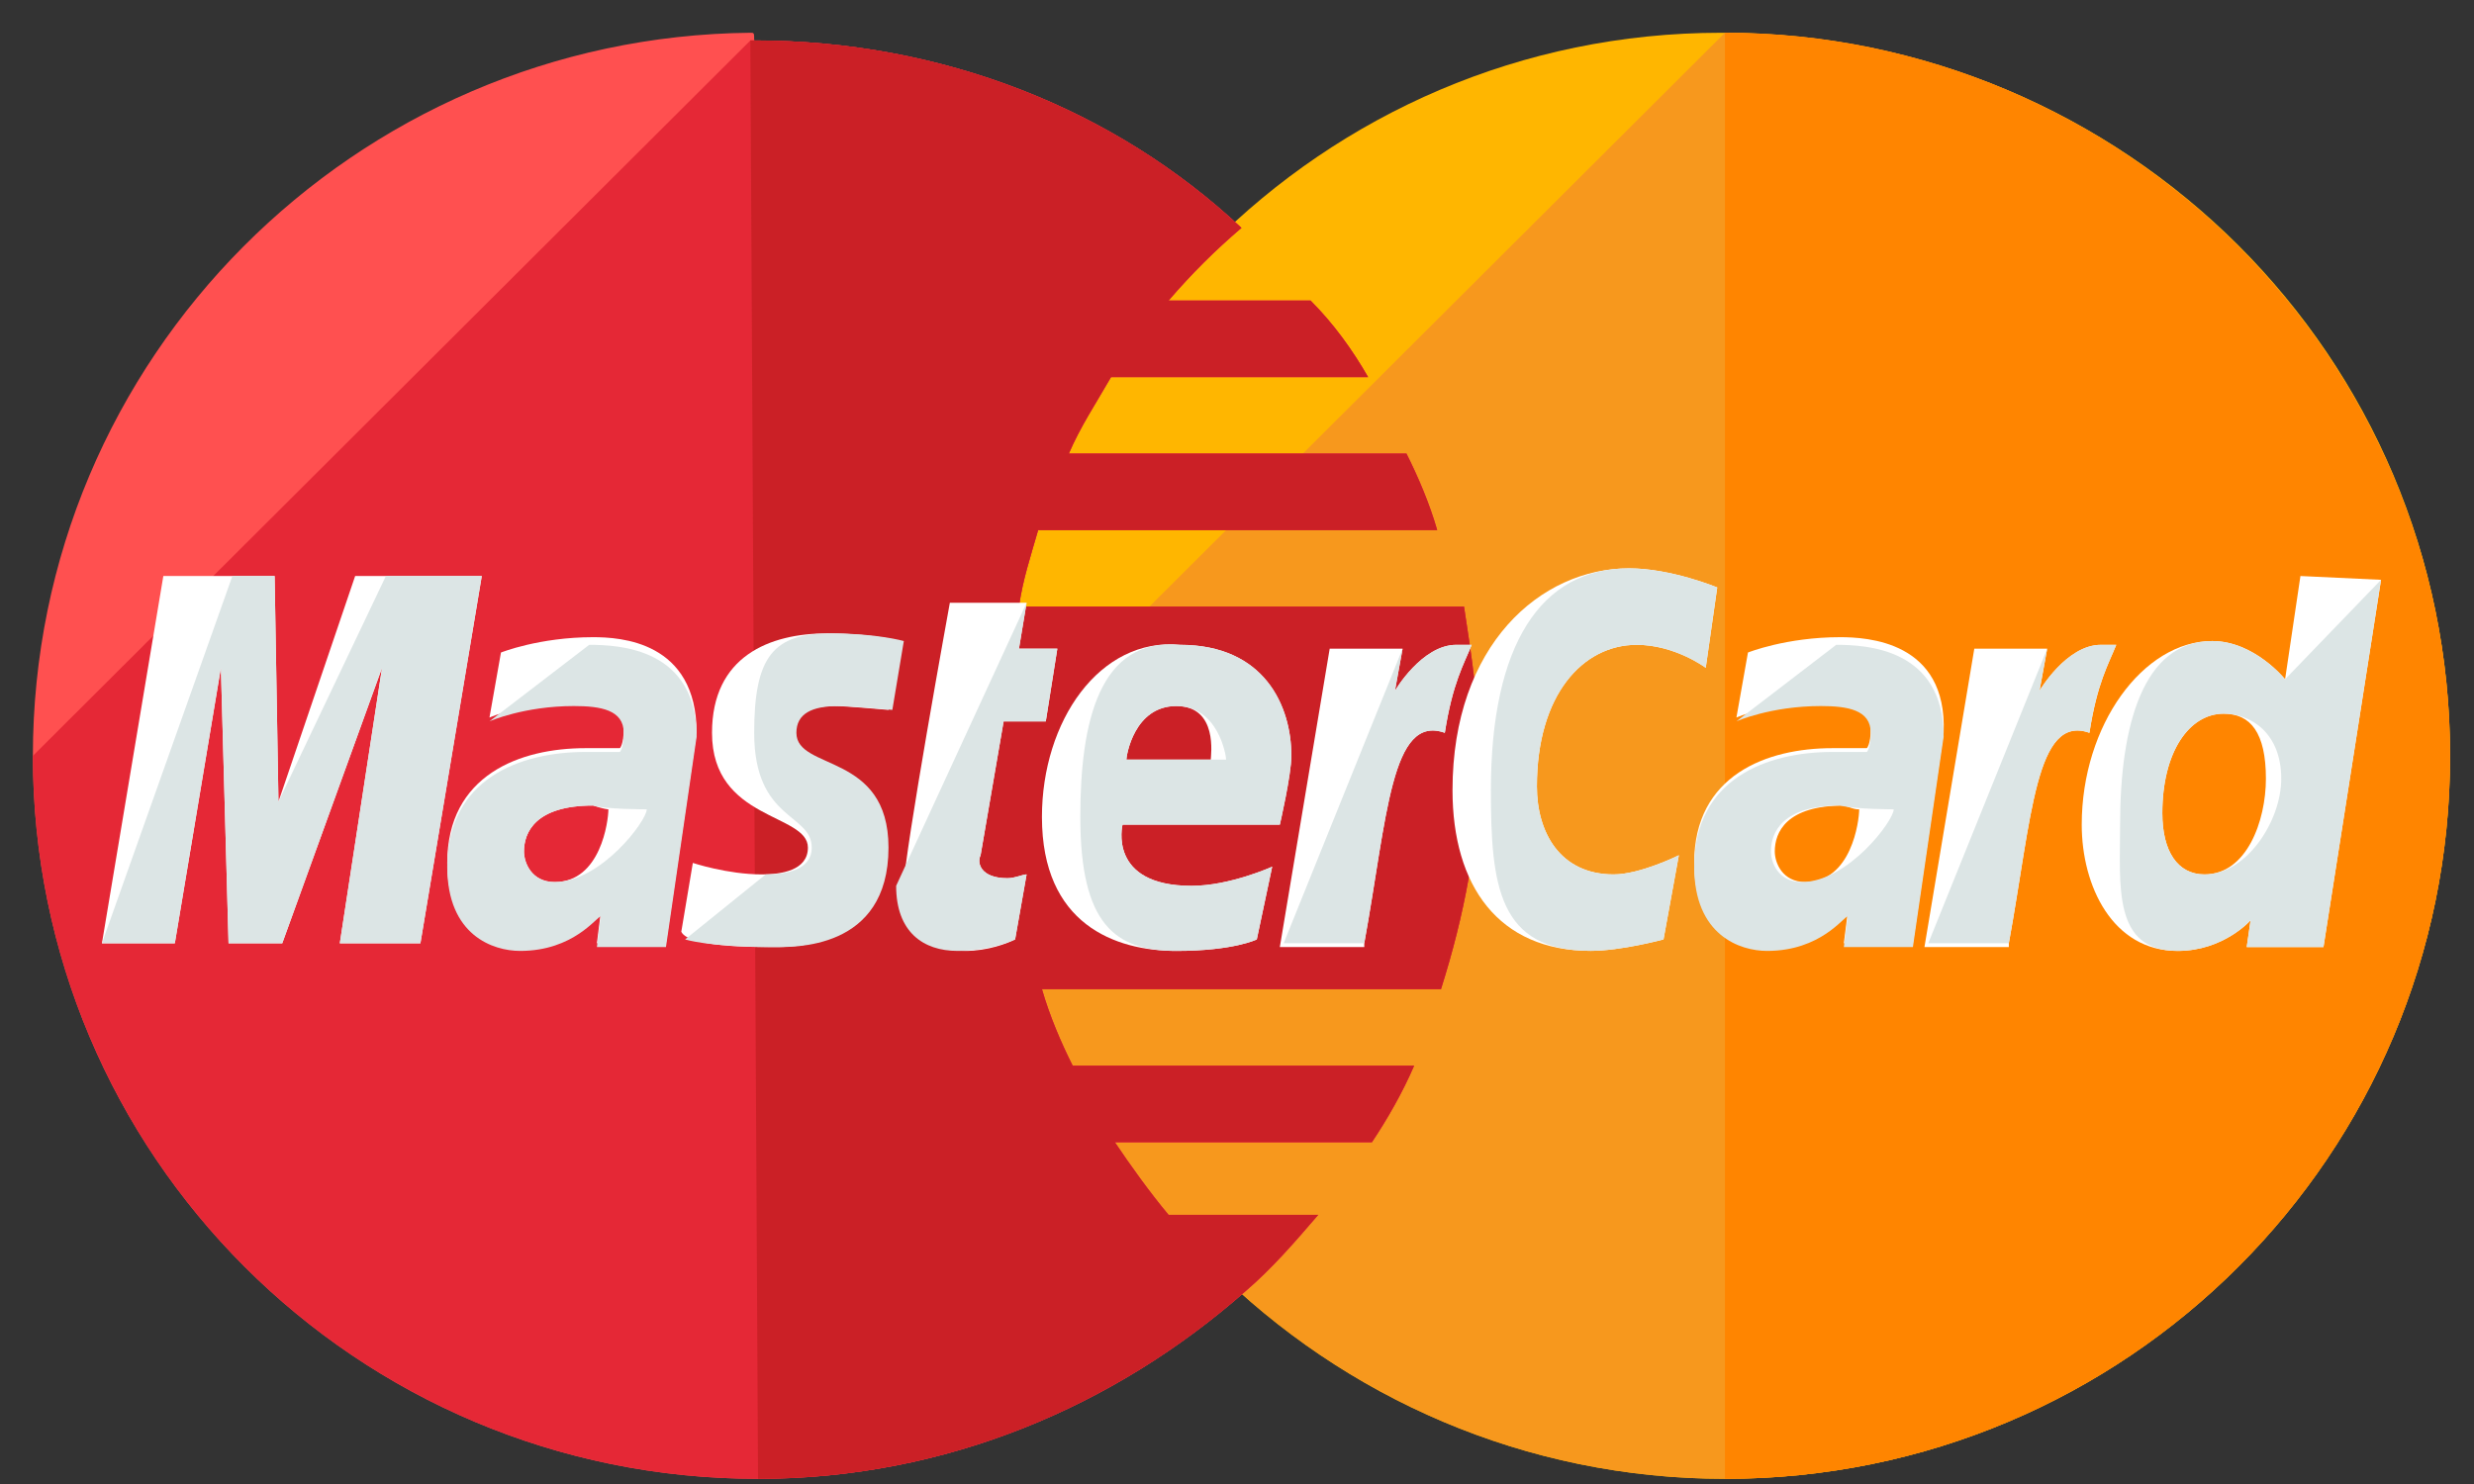 <svg width="45" height="27" viewBox="0 0 45 27" fill="none" xmlns="http://www.w3.org/2000/svg">
<rect x="0" y="0" width="45" height="27" fill="#333333" stroke="none"/>
<g clip-path="url(#clip0_73_1379)">
<path d="M44.565 13.751C44.565 20.989 38.703 26.906 31.375 26.906C24.117 26.906 18.185 20.989 18.185 13.751C18.185 6.512 24.047 0.596 31.305 0.596C38.703 0.596 44.565 6.512 44.565 13.751Z" fill="#FFB600"/>
<path d="M31.375 0.596C38.633 0.596 44.565 6.512 44.565 13.751C44.565 20.989 38.703 26.906 31.375 26.906C24.117 26.906 18.185 20.989 18.185 13.751" fill="#F7981D"/>
<path d="M31.375 0.596C38.633 0.596 44.565 6.512 44.565 13.751C44.565 20.989 38.703 26.906 31.375 26.906" fill="#FF8500"/>
<path d="M13.649 0.596C6.46 0.666 0.598 6.512 0.598 13.751C0.598 20.99 6.46 26.906 13.788 26.906C17.208 26.906 20.278 25.583 22.651 23.495C23.14 23.078 23.558 22.59 23.977 22.103H21.255C20.907 21.686 20.558 21.198 20.278 20.781H24.954C25.233 20.363 25.512 19.876 25.722 19.389H19.511C19.301 18.971 19.092 18.484 18.952 17.997H26.21C26.629 16.674 26.908 15.282 26.908 13.821C26.908 12.846 26.769 11.941 26.629 11.037H18.534C18.603 10.549 18.743 10.132 18.883 9.645H26.141C26.001 9.157 25.792 8.67 25.582 8.253H19.441C19.65 7.765 19.929 7.348 20.209 6.86H24.884C24.605 6.373 24.256 5.886 23.838 5.468H21.255C21.674 4.981 22.093 4.564 22.581 4.146C20.278 1.988 17.138 0.736 13.718 0.736C13.718 0.596 13.718 0.596 13.649 0.596Z" fill="#FF5050"/>
<path d="M0.598 13.752C0.598 20.99 6.46 26.906 13.788 26.906C17.208 26.906 20.278 25.584 22.651 23.496C23.14 23.078 23.558 22.591 23.977 22.104H21.255C20.907 21.686 20.558 21.199 20.278 20.781H24.954C25.233 20.364 25.512 19.877 25.722 19.389H19.511C19.301 18.972 19.092 18.484 18.952 17.997H26.21C26.629 16.675 26.908 15.283 26.908 13.821C26.908 12.847 26.769 11.942 26.629 11.037H18.534C18.603 10.55 18.743 10.132 18.883 9.645H26.141C26.001 9.158 25.792 8.671 25.582 8.253H19.441C19.65 7.766 19.929 7.348 20.209 6.861H24.884C24.605 6.374 24.256 5.886 23.838 5.469H21.255C21.674 4.982 22.093 4.564 22.581 4.146C20.278 1.989 17.138 0.736 13.718 0.736H13.649" fill="#E52836"/>
<path d="M13.788 26.905C17.208 26.905 20.278 25.583 22.651 23.495C23.14 23.077 23.558 22.59 23.977 22.103H21.255C20.906 21.685 20.558 21.198 20.278 20.781H24.954C25.233 20.363 25.512 19.876 25.722 19.389H19.511C19.301 18.971 19.092 18.484 18.952 17.997H26.21C26.629 16.674 26.908 15.282 26.908 13.82C26.908 12.846 26.769 11.941 26.629 11.036H18.534C18.603 10.549 18.743 10.132 18.883 9.644H26.141C26.001 9.157 25.792 8.67 25.582 8.252H19.441C19.65 7.765 19.929 7.347 20.209 6.86H24.884C24.605 6.373 24.256 5.886 23.837 5.468H21.255C21.674 4.981 22.093 4.563 22.581 4.146C20.278 1.988 17.138 0.735 13.718 0.735H13.648" fill="#CB2026"/>
<path d="M18.464 17.092L18.673 15.909C18.603 15.909 18.464 15.978 18.324 15.978C17.836 15.978 17.766 15.7 17.836 15.561L18.255 13.125H19.022L19.232 11.802H18.534L18.673 10.967H17.277C17.277 10.967 16.44 15.561 16.44 16.117C16.44 16.953 16.928 17.301 17.557 17.301C17.975 17.301 18.324 17.162 18.464 17.092Z" fill="white"/>
<path d="M18.952 14.864C18.952 16.813 20.278 17.301 21.395 17.301C22.442 17.301 22.86 17.092 22.86 17.092L23.14 15.769C23.14 15.769 22.372 16.117 21.674 16.117C20.139 16.117 20.418 15.004 20.418 15.004H23.279C23.279 15.004 23.489 14.099 23.489 13.751C23.489 12.846 23 11.732 21.465 11.732C19.999 11.593 18.952 13.124 18.952 14.864ZM21.395 12.846C22.163 12.846 22.023 13.751 22.023 13.82H20.488C20.488 13.751 20.627 12.846 21.395 12.846Z" fill="white"/>
<path d="M30.258 17.092L30.537 15.56C30.537 15.56 29.839 15.909 29.351 15.909C28.374 15.909 27.955 15.143 27.955 14.308C27.955 12.637 28.793 11.732 29.77 11.732C30.468 11.732 31.026 12.15 31.026 12.15L31.235 10.688C31.235 10.688 30.398 10.34 29.63 10.34C28.025 10.34 26.42 11.732 26.42 14.377C26.42 16.117 27.257 17.3 28.932 17.3C29.491 17.3 30.258 17.092 30.258 17.092Z" fill="white"/>
<path d="M10.787 11.593C9.81 11.593 9.112 11.872 9.112 11.872L8.903 13.055C8.903 13.055 9.531 12.777 10.438 12.777C10.927 12.777 11.345 12.846 11.345 13.264C11.345 13.542 11.276 13.612 11.276 13.612C11.276 13.612 10.857 13.612 10.648 13.612C9.461 13.612 8.135 14.099 8.135 15.7C8.135 16.953 8.973 17.231 9.461 17.231C10.438 17.231 10.857 16.605 10.927 16.605L10.857 17.161H12.113L12.671 13.333C12.671 11.663 11.276 11.593 10.787 11.593ZM11.066 14.725C11.066 14.934 10.927 16.048 10.089 16.048C9.671 16.048 9.531 15.7 9.531 15.491C9.531 15.143 9.74 14.656 10.787 14.656C10.996 14.725 11.066 14.725 11.066 14.725Z" fill="white"/>
<path d="M13.998 17.231C14.346 17.231 16.091 17.3 16.091 15.421C16.091 13.681 14.416 14.029 14.416 13.333C14.416 12.985 14.695 12.846 15.184 12.846C15.393 12.846 16.161 12.916 16.161 12.916L16.37 11.663C16.37 11.663 15.882 11.524 15.044 11.524C13.998 11.524 12.951 11.941 12.951 13.333C12.951 14.934 14.695 14.795 14.695 15.421C14.695 15.839 14.207 15.909 13.858 15.909C13.23 15.909 12.602 15.7 12.602 15.7L12.392 16.953C12.462 17.092 12.811 17.231 13.998 17.231Z" fill="white"/>
<path d="M41.843 10.48L41.564 12.359C41.564 12.359 41.006 11.663 40.238 11.663C38.982 11.663 37.865 13.194 37.865 15.004C37.865 16.117 38.423 17.301 39.61 17.301C40.447 17.301 40.936 16.744 40.936 16.744L40.866 17.231H42.262L43.309 10.549L41.843 10.48ZM41.215 14.168C41.215 14.934 40.866 15.909 40.098 15.909C39.61 15.909 39.331 15.491 39.331 14.795C39.331 13.681 39.819 12.985 40.447 12.985C40.936 12.985 41.215 13.333 41.215 14.168Z" fill="white"/>
<path d="M3.18 17.162L4.018 12.15L4.157 17.162H5.134L6.949 12.15L6.181 17.162H7.647L8.763 10.48H6.46L5.065 14.586L4.995 10.48H2.971L1.854 17.162H3.18Z" fill="white"/>
<path d="M24.815 17.161C25.233 14.864 25.303 12.985 26.28 13.333C26.42 12.428 26.629 12.08 26.769 11.732C26.769 11.732 26.699 11.732 26.489 11.732C25.861 11.732 25.373 12.568 25.373 12.568L25.512 11.802H24.186L23.279 17.231H24.815V17.161Z" fill="white"/>
<path d="M33.468 11.593C32.491 11.593 31.794 11.872 31.794 11.872L31.584 13.055C31.584 13.055 32.212 12.777 33.12 12.777C33.608 12.777 34.027 12.846 34.027 13.264C34.027 13.542 33.957 13.612 33.957 13.612C33.957 13.612 33.538 13.612 33.329 13.612C32.142 13.612 30.816 14.099 30.816 15.7C30.816 16.953 31.654 17.231 32.142 17.231C33.12 17.231 33.538 16.605 33.608 16.605L33.538 17.161H34.794L35.353 13.333C35.422 11.663 33.957 11.593 33.468 11.593ZM33.817 14.725C33.817 14.934 33.678 16.048 32.84 16.048C32.422 16.048 32.282 15.7 32.282 15.491C32.282 15.143 32.491 14.656 33.538 14.656C33.748 14.725 33.748 14.725 33.817 14.725Z" fill="white"/>
<path d="M36.539 17.161C36.958 14.864 37.028 12.985 38.005 13.333C38.144 12.428 38.354 12.08 38.493 11.732C38.493 11.732 38.423 11.732 38.214 11.732C37.586 11.732 37.097 12.568 37.097 12.568L37.237 11.802H35.911L35.004 17.231H36.539V17.161Z" fill="white"/>
<path d="M16.3 16.117C16.3 16.953 16.789 17.301 17.417 17.301C17.906 17.301 18.324 17.162 18.464 17.092L18.673 15.909C18.604 15.909 18.464 15.978 18.324 15.978C17.836 15.978 17.766 15.7 17.836 15.561L18.255 13.125H19.022L19.232 11.802H18.534L18.673 10.967" fill="#DCE5E5"/>
<path d="M19.65 14.864C19.65 16.813 20.278 17.301 21.395 17.301C22.442 17.301 22.86 17.092 22.86 17.092L23.14 15.769C23.14 15.769 22.372 16.117 21.674 16.117C20.139 16.117 20.418 15.004 20.418 15.004H23.279C23.279 15.004 23.489 14.099 23.489 13.751C23.489 12.846 23 11.732 21.465 11.732C19.999 11.593 19.65 13.124 19.65 14.864ZM21.395 12.846C22.163 12.846 22.302 13.751 22.302 13.82H20.488C20.488 13.751 20.627 12.846 21.395 12.846Z" fill="#DCE5E5"/>
<path d="M30.258 17.092L30.537 15.56C30.537 15.56 29.839 15.909 29.351 15.909C28.374 15.909 27.955 15.143 27.955 14.308C27.955 12.637 28.793 11.732 29.77 11.732C30.468 11.732 31.026 12.15 31.026 12.15L31.235 10.688C31.235 10.688 30.398 10.34 29.63 10.34C28.025 10.34 27.118 11.732 27.118 14.377C27.118 16.117 27.257 17.3 28.932 17.3C29.491 17.3 30.258 17.092 30.258 17.092Z" fill="#DCE5E5"/>
<path d="M8.903 13.124C8.903 13.124 9.531 12.846 10.438 12.846C10.927 12.846 11.345 12.916 11.345 13.333C11.345 13.612 11.276 13.681 11.276 13.681C11.276 13.681 10.857 13.681 10.648 13.681C9.461 13.681 8.135 14.168 8.135 15.769C8.135 17.022 8.973 17.301 9.461 17.301C10.438 17.301 10.857 16.674 10.927 16.674L10.857 17.231H12.113L12.671 13.403C12.671 11.802 11.276 11.732 10.717 11.732L8.903 13.124ZM11.764 14.725C11.764 14.934 10.927 16.048 10.089 16.048C9.671 16.048 9.531 15.7 9.531 15.491C9.531 15.143 9.74 14.656 10.787 14.656C10.996 14.725 11.764 14.725 11.764 14.725Z" fill="#DCE5E5"/>
<path d="M12.462 17.092C12.462 17.092 12.881 17.231 14.067 17.231C14.416 17.231 16.161 17.3 16.161 15.421C16.161 13.681 14.486 14.029 14.486 13.333C14.486 12.985 14.765 12.846 15.254 12.846C15.463 12.846 16.231 12.916 16.231 12.916L16.44 11.663C16.44 11.663 15.951 11.524 15.114 11.524C14.067 11.524 13.718 11.941 13.718 13.333C13.718 14.934 14.765 14.795 14.765 15.421C14.765 15.839 14.277 15.909 13.928 15.909" fill="#DCE5E5"/>
<path d="M41.564 12.359C41.564 12.359 41.006 11.663 40.238 11.663C38.982 11.663 38.563 13.194 38.563 15.004C38.563 16.117 38.423 17.301 39.61 17.301C40.447 17.301 40.936 16.744 40.936 16.744L40.866 17.231H42.262L43.309 10.549L41.564 12.359ZM41.494 14.168C41.494 14.934 40.866 15.909 40.098 15.909C39.61 15.909 39.331 15.491 39.331 14.795C39.331 13.681 39.819 12.985 40.447 12.985C40.936 12.985 41.494 13.333 41.494 14.168Z" fill="#DCE5E5"/>
<path d="M3.18 17.162L4.018 12.15L4.157 17.162H5.134L6.949 12.15L6.181 17.162H7.647L8.763 10.48H7.019L5.065 14.586L4.995 10.48H4.227L1.854 17.162H3.18Z" fill="#DCE5E5"/>
<path d="M23.349 17.161H24.815C25.233 14.864 25.303 12.985 26.28 13.333C26.42 12.428 26.629 12.08 26.769 11.732C26.769 11.732 26.699 11.732 26.49 11.732C25.861 11.732 25.373 12.568 25.373 12.568L25.512 11.802" fill="#DCE5E5"/>
<path d="M31.584 13.124C31.584 13.124 32.212 12.846 33.12 12.846C33.608 12.846 34.027 12.916 34.027 13.333C34.027 13.612 33.957 13.681 33.957 13.681C33.957 13.681 33.538 13.681 33.329 13.681C32.142 13.681 30.816 14.168 30.816 15.769C30.816 17.022 31.654 17.301 32.142 17.301C33.12 17.301 33.538 16.674 33.608 16.674L33.538 17.231H34.794L35.353 13.403C35.353 11.802 33.957 11.732 33.399 11.732L31.584 13.124ZM34.445 14.725C34.445 14.934 33.608 16.048 32.77 16.048C32.352 16.048 32.212 15.7 32.212 15.491C32.212 15.143 32.422 14.656 33.468 14.656C33.748 14.725 34.445 14.725 34.445 14.725Z" fill="#DCE5E5"/>
<path d="M35.074 17.161H36.539C36.958 14.864 37.028 12.985 38.005 13.333C38.144 12.428 38.354 12.08 38.493 11.732C38.493 11.732 38.423 11.732 38.214 11.732C37.586 11.732 37.097 12.568 37.097 12.568L37.237 11.802" fill="#DCE5E5"/>
</g>
<defs>
<clipPath id="clip0_73_1379">
<rect width="43.967" height="26.449" fill="white" transform="translate(0.598 0.527)"/>
</clipPath>
</defs>
</svg>
